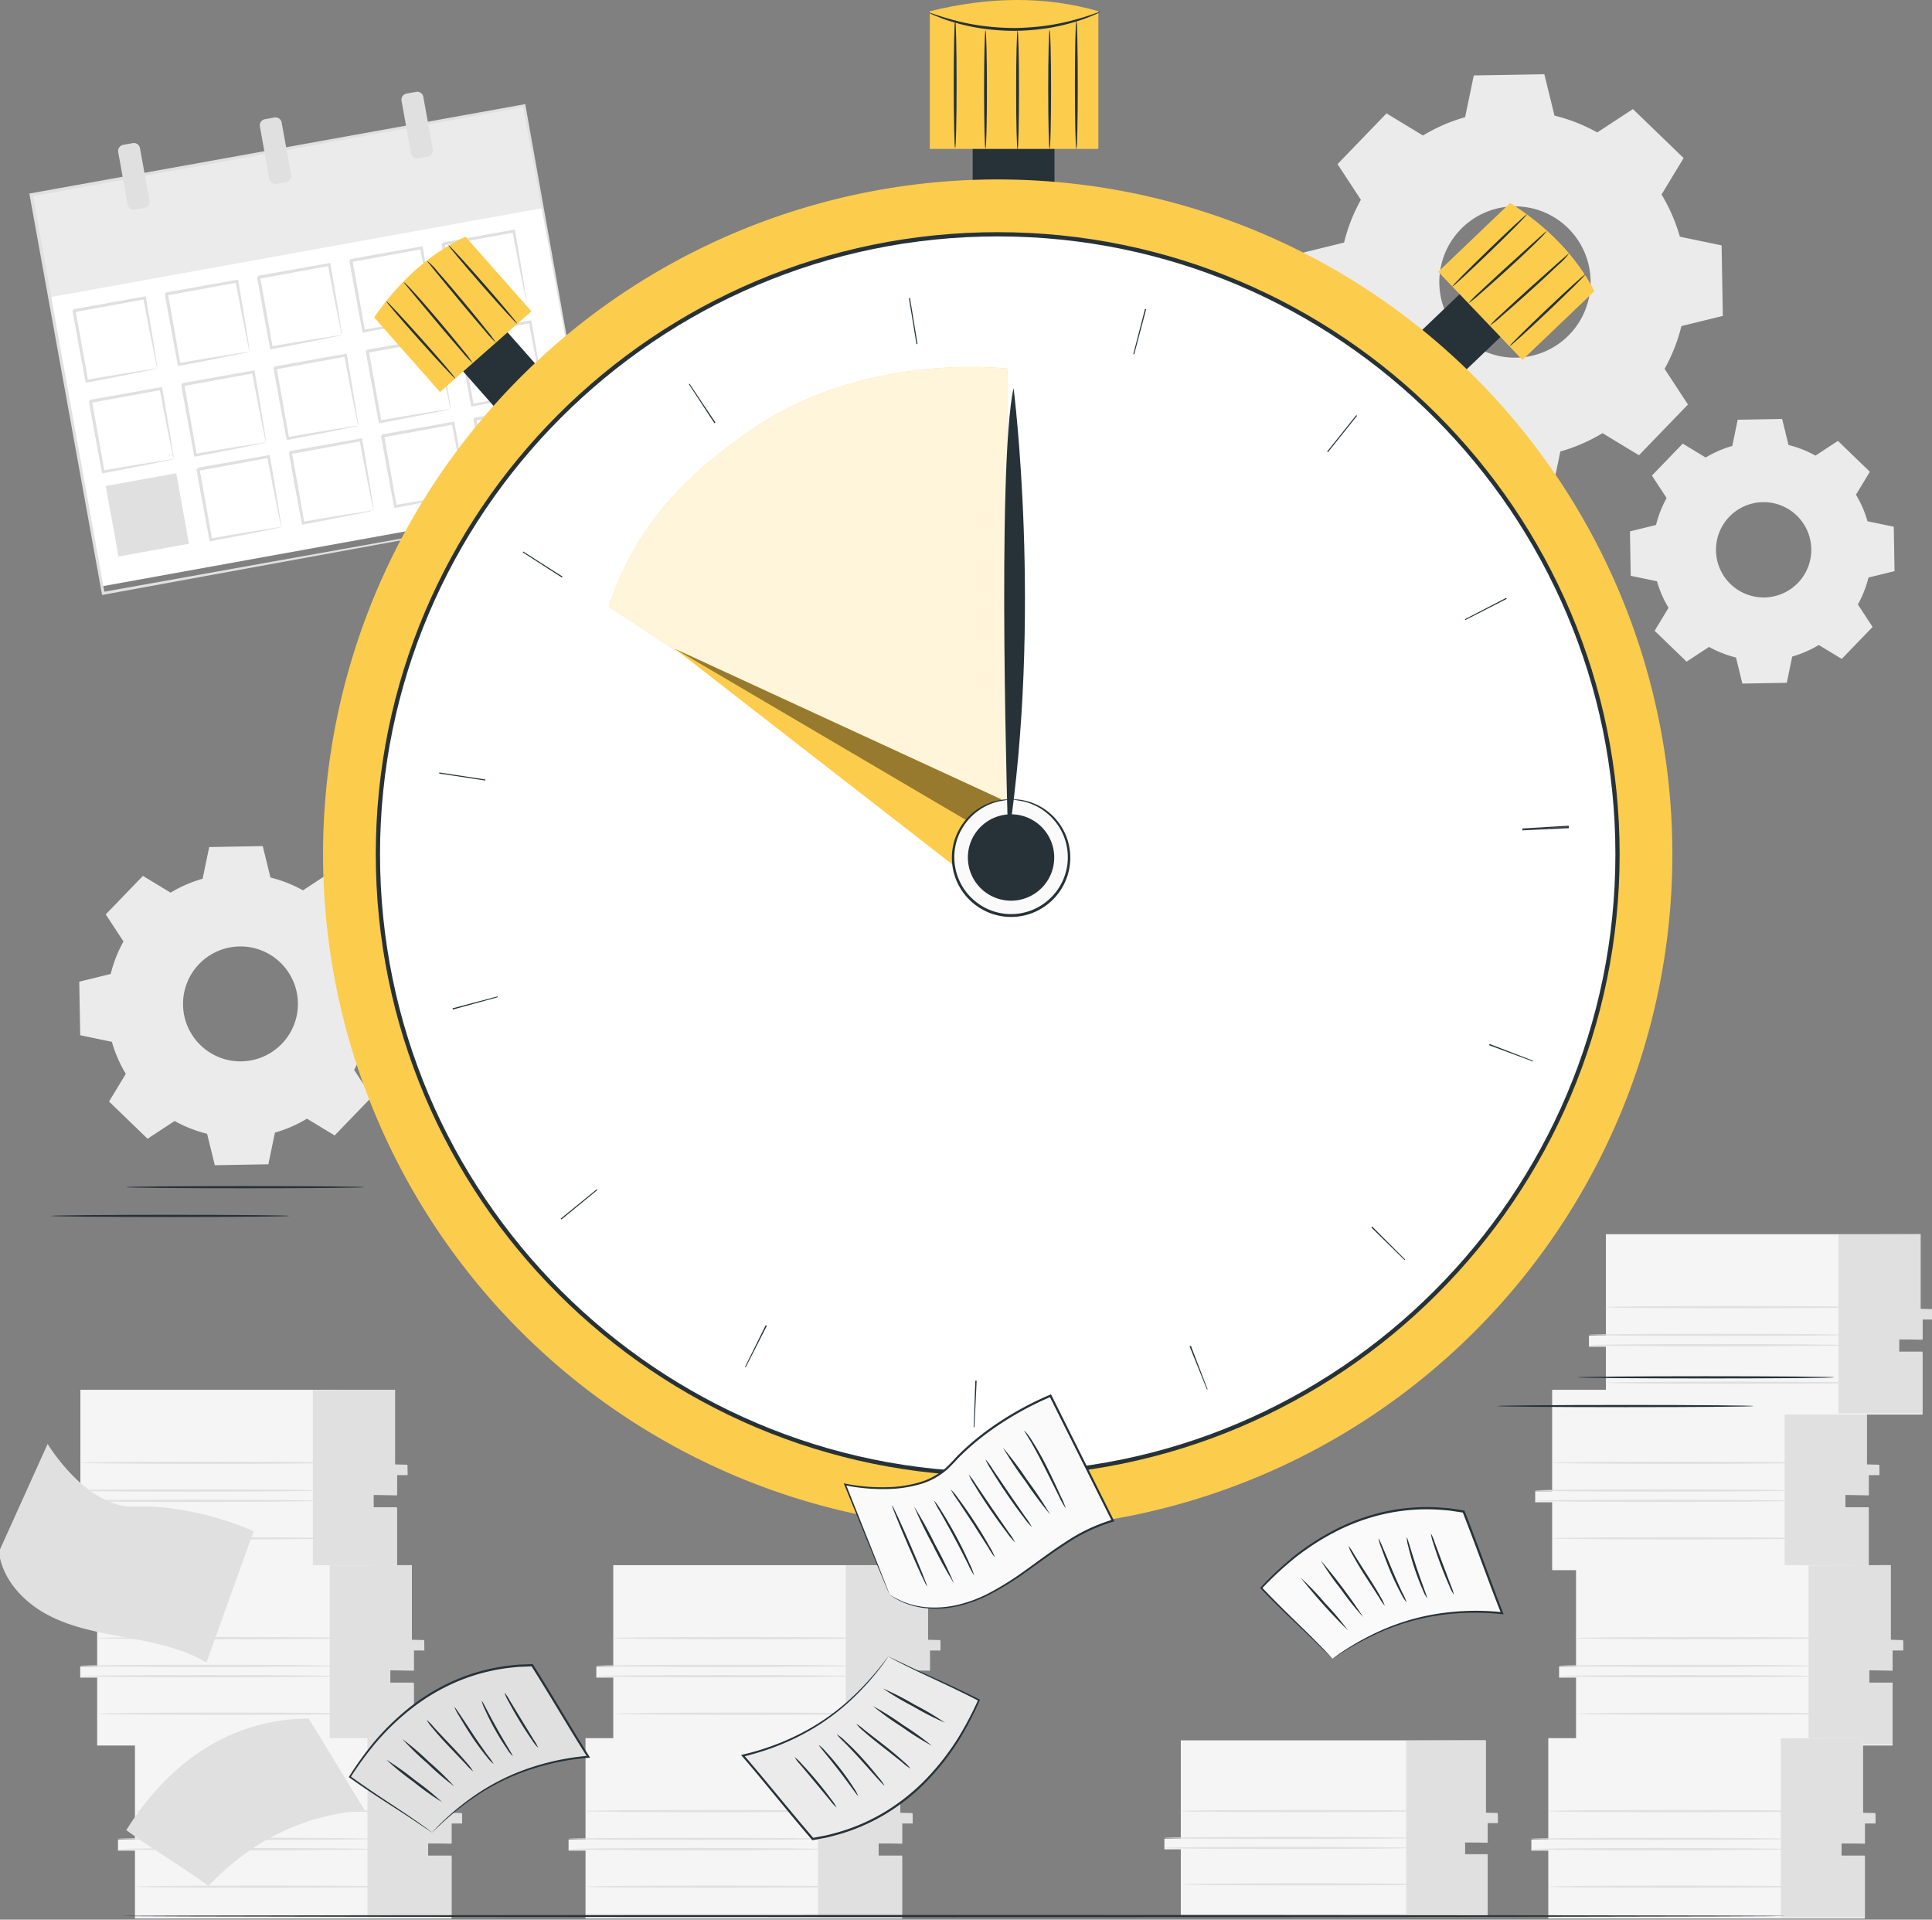 <?xml version="1.0" encoding="UTF-8"?> <svg xmlns="http://www.w3.org/2000/svg" xmlns:xlink="http://www.w3.org/1999/xlink" width="456" height="453" viewBox="0 0 456 453"><rect x="0" y="0" width="456" height="453" fill="#808080" stroke="none"/><defs><clipPath id="clip-path"><rect id="Rectangle_33884" data-name="Rectangle 33884" width="456" height="453" transform="translate(-8239 2217)" fill="#fff" stroke="#707070" stroke-width="1"></rect></clipPath><clipPath id="clip-path-2"><rect id="Rectangle_33898" data-name="Rectangle 33898" width="456.532" height="452.729" fill="none"></rect></clipPath><clipPath id="clip-path-6"><rect id="Rectangle_33893" data-name="Rectangle 33893" width="94.053" height="118.263" transform="translate(143.947 86.598)" fill="none"></rect></clipPath><clipPath id="clip-path-7"><rect id="Rectangle_33894" data-name="Rectangle 33894" width="77.062" height="40.406" transform="translate(159.532 153.094)" fill="none"></rect></clipPath></defs><g id="_60sec" data-name="60sec" transform="translate(8239 -2217)" clip-path="url(#clip-path)"><g id="Group_88232" data-name="Group 88232" transform="translate(-8239.266 2217)"><g id="Group_88231" data-name="Group 88231" clip-path="url(#clip-path-2)"><path id="Path_109187" data-name="Path 109187" d="M366.612,327.964v23.941h-4v2.6h4v16.023h74.719v-14.58H435.8v-3.176h5.534v-4.763h2.46v-2.166H440.87V327.964Z" fill="#f5f5f5"></path><path id="Path_109188" data-name="Path 109188" d="M421.489,328.034v42.227h19.842v-14.58H435.8v-2.909l5.535.1v-4.764l2.508,0-.048-2.462-2.921-.072V327.964Z" fill="#e0e0e0"></path><g id="Group_88216" data-name="Group 88216"><g id="Group_88215" data-name="Group 88215" clip-path="url(#clip-path-2)"><path id="Path_109189" data-name="Path 109189" d="M422.9,354.16c0,.147-13.521.265-30.2.265s-30.2-.118-30.2-.265,13.518-.265,30.2-.265,30.2.119,30.2.265" fill="#e0e0e0"></path><path id="Path_109190" data-name="Path 109190" d="M422.9,351.728c0,.147-13.521.265-30.2.265s-30.2-.118-30.2-.265,13.518-.265,30.2-.265,30.2.119,30.2.265" fill="#e0e0e0"></path><path id="Path_109191" data-name="Path 109191" d="M426.781,345.183c0,.147-13.521.265-30.2.265s-30.2-.118-30.2-.265,13.518-.265,30.2-.265,30.2.119,30.2.265" fill="#e0e0e0"></path><path id="Path_109192" data-name="Path 109192" d="M427.155,363.018c0,.147-13.521.265-30.2.265s-30.2-.118-30.2-.265,13.519-.265,30.2-.265,30.2.119,30.2.265" fill="#e0e0e0"></path><path id="Path_109193" data-name="Path 109193" d="M372.249,369.344v23.941h-4v2.6h4v16.023h74.719v-14.58h-5.534v-3.176h5.534v-4.763h2.46v-2.166h-2.921V369.344Z" fill="#f5f5f5"></path><path id="Path_109194" data-name="Path 109194" d="M427.126,369.414v42.227h19.842v-14.58h-5.535v-2.909l5.535.1v-4.763l2.508,0-.048-2.462-2.921-.072V369.344Z" fill="#e0e0e0"></path><path id="Path_109195" data-name="Path 109195" d="M428.539,395.54c0,.147-13.521.265-30.2.265s-30.2-.118-30.2-.265,13.518-.265,30.2-.265,30.2.119,30.2.265" fill="#e0e0e0"></path><path id="Path_109196" data-name="Path 109196" d="M428.539,393.108c0,.147-13.521.266-30.2.266s-30.2-.119-30.2-.266,13.518-.265,30.2-.265,30.2.119,30.2.265" fill="#e0e0e0"></path><path id="Path_109197" data-name="Path 109197" d="M432.418,386.563c0,.147-13.521.265-30.2.265s-30.2-.118-30.2-.265,13.518-.265,30.2-.265,30.2.119,30.2.265" fill="#e0e0e0"></path><path id="Path_109198" data-name="Path 109198" d="M432.791,404.4c0,.147-13.521.265-30.195.265s-30.2-.118-30.2-.265,13.518-.265,30.2-.265,30.195.119,30.195.265" fill="#e0e0e0"></path><path id="Path_109199" data-name="Path 109199" d="M365.7,410.166v23.941h-4v2.6h4v16.023h74.719v-14.58h-5.535v-3.176h5.535v-4.764h2.46v-2.165h-2.921V410.166Z" fill="#f5f5f5"></path><path id="Path_109200" data-name="Path 109200" d="M420.577,410.236v42.227h19.842v-14.58h-5.535v-2.909l5.535.1v-4.764l2.508,0-.048-2.462-2.921-.072V410.165Z" fill="#e0e0e0"></path><path id="Path_109201" data-name="Path 109201" d="M421.99,436.362c0,.147-13.521.265-30.195.265s-30.2-.118-30.2-.265,13.518-.265,30.2-.265,30.195.119,30.195.265" fill="#e0e0e0"></path><path id="Path_109202" data-name="Path 109202" d="M421.99,433.93c0,.147-13.521.265-30.195.265s-30.2-.118-30.2-.265,13.518-.265,30.2-.265,30.195.119,30.195.265" fill="#e0e0e0"></path><path id="Path_109203" data-name="Path 109203" d="M425.869,427.385c0,.147-13.521.265-30.195.265s-30.2-.118-30.2-.265,13.518-.265,30.2-.265,30.195.119,30.195.265" fill="#e0e0e0"></path><path id="Path_109204" data-name="Path 109204" d="M426.242,445.22c0,.147-13.521.265-30.2.265s-30.2-.118-30.2-.265,13.518-.265,30.2-.265,30.2.119,30.2.265" fill="#e0e0e0"></path><path id="Path_109205" data-name="Path 109205" d="M19.237,327.964v23.941h-4v2.6h4v16.023H93.956v-14.58H88.421v-3.176h5.535v-4.763h2.46v-2.166H93.5V327.964Z" fill="#f5f5f5"></path><path id="Path_109206" data-name="Path 109206" d="M74.114,328.034v42.227H93.956v-14.58H88.421v-2.909l5.535.1v-4.764l2.508,0-.048-2.462-2.921-.072V327.964Z" fill="#e0e0e0"></path><path id="Path_109207" data-name="Path 109207" d="M75.528,354.16c0,.147-13.521.265-30.195.265s-30.2-.118-30.2-.265,13.518-.265,30.2-.265,30.195.119,30.195.265" fill="#e0e0e0"></path><path id="Path_109208" data-name="Path 109208" d="M75.528,351.728c0,.147-13.521.265-30.195.265s-30.2-.118-30.2-.265,13.518-.265,30.2-.265,30.195.119,30.195.265" fill="#e0e0e0"></path><path id="Path_109209" data-name="Path 109209" d="M79.407,345.183c0,.147-13.521.265-30.195.265s-30.2-.118-30.2-.265,13.518-.265,30.2-.265,30.195.119,30.195.265" fill="#e0e0e0"></path><path id="Path_109210" data-name="Path 109210" d="M79.78,363.018c0,.147-13.521.265-30.195.265s-30.2-.118-30.2-.265,13.518-.265,30.2-.265,30.195.119,30.195.265" fill="#e0e0e0"></path><path id="Path_109211" data-name="Path 109211" d="M379.3,291.243v23.941h-4v2.6h4v16.023h74.719v-14.58H448.49V316.05h5.534v-4.763h2.46v-2.166h-2.921V291.243Z" fill="#f5f5f5"></path><path id="Path_109212" data-name="Path 109212" d="M434.182,291.312v42.227h19.842v-14.58h-5.535V316.05l5.535.1v-4.764l2.508,0-.048-2.462-2.921-.072V291.242Z" fill="#e0e0e0"></path><path id="Path_109213" data-name="Path 109213" d="M435.6,317.438c0,.147-13.521.265-30.2.265s-30.2-.118-30.2-.265,13.518-.265,30.2-.265,30.2.119,30.2.265" fill="#e0e0e0"></path><path id="Path_109214" data-name="Path 109214" d="M435.6,315.006c0,.147-13.521.265-30.2.265s-30.2-.118-30.2-.265,13.518-.265,30.2-.265,30.2.119,30.2.265" fill="#e0e0e0"></path><path id="Path_109215" data-name="Path 109215" d="M439.474,308.461c0,.147-13.521.265-30.2.265s-30.2-.118-30.2-.265,13.518-.265,30.2-.265,30.2.119,30.2.265" fill="#e0e0e0"></path><path id="Path_109216" data-name="Path 109216" d="M439.847,326.3c0,.147-13.521.265-30.195.265s-30.2-.118-30.2-.265,13.518-.265,30.2-.265,30.195.119,30.195.265" fill="#e0e0e0"></path><path id="Path_109217" data-name="Path 109217" d="M23.2,369.344v23.941h-4v2.6h4v16.023H97.923v-14.58H92.388v-3.176h5.535v-4.763h2.46v-2.166H97.462V369.344Z" fill="#f5f5f5"></path><path id="Path_109218" data-name="Path 109218" d="M78.081,369.414v42.227H97.923v-14.58H92.388v-2.909l5.535.1v-4.763l2.508,0-.048-2.462-2.921-.072V369.344Z" fill="#e0e0e0"></path><path id="Path_109219" data-name="Path 109219" d="M79.5,395.54c0,.147-13.521.265-30.2.265s-30.2-.118-30.2-.265,13.518-.265,30.2-.265,30.2.119,30.2.265" fill="#e0e0e0"></path><path id="Path_109220" data-name="Path 109220" d="M79.5,393.108c0,.147-13.521.266-30.2.266s-30.2-.119-30.2-.266,13.518-.265,30.2-.265,30.2.119,30.2.265" fill="#e0e0e0"></path><path id="Path_109221" data-name="Path 109221" d="M83.374,386.563c0,.147-13.521.265-30.195.265s-30.2-.118-30.2-.265,13.518-.265,30.2-.265,30.195.119,30.195.265" fill="#e0e0e0"></path><path id="Path_109222" data-name="Path 109222" d="M83.747,404.4c0,.147-13.521.265-30.2.265s-30.2-.118-30.2-.265,13.518-.265,30.2-.265,30.2.119,30.2.265" fill="#e0e0e0"></path><path id="Path_109223" data-name="Path 109223" d="M32.117,410.166v23.941h-4v2.6h4v16.023h74.719v-14.58H101.3v-3.176h5.534v-4.764h2.46v-2.165h-2.921V410.166Z" fill="#f5f5f5"></path><path id="Path_109224" data-name="Path 109224" d="M86.995,410.236v42.227h19.842v-14.58H101.3v-2.909l5.535.1v-4.764l2.508,0-.048-2.462-2.921-.072V410.165Z" fill="#e0e0e0"></path><path id="Path_109225" data-name="Path 109225" d="M88.408,436.362c0,.147-13.521.265-30.195.265s-30.2-.118-30.2-.265,13.518-.265,30.2-.265,30.195.119,30.195.265" fill="#e0e0e0"></path><path id="Path_109226" data-name="Path 109226" d="M88.408,433.93c0,.147-13.521.265-30.195.265s-30.2-.118-30.2-.265,13.518-.265,30.2-.265,30.195.119,30.195.265" fill="#e0e0e0"></path><path id="Path_109227" data-name="Path 109227" d="M92.287,427.385c0,.147-13.521.265-30.2.265s-30.2-.118-30.2-.265,13.518-.265,30.2-.265,30.2.119,30.2.265" fill="#e0e0e0"></path><path id="Path_109228" data-name="Path 109228" d="M92.66,445.22c0,.147-13.521.265-30.2.265s-30.2-.118-30.2-.265,13.518-.265,30.2-.265,30.2.119,30.2.265" fill="#e0e0e0"></path><path id="Path_109229" data-name="Path 109229" d="M278.966,410.689v23.2h-3.874v2.518h3.874v15.53h72.415V437.809h-5.364v-3.078h5.364v-4.617h2.384v-2.1h-2.83V410.689Z" fill="#f5f5f5"></path><path id="Path_109230" data-name="Path 109230" d="M332.151,410.756v40.925h19.23V437.55h-5.364v-2.819l5.364.1V430.21l2.431,0-.047-2.386-2.831-.07V410.689Z" fill="#e0e0e0"></path><path id="Path_109231" data-name="Path 109231" d="M333.521,436.077c0,.142-13.1.257-29.264.257s-29.267-.115-29.267-.257,13.1-.257,29.267-.257,29.264.115,29.264.257" fill="#e0e0e0"></path><path id="Path_109232" data-name="Path 109232" d="M333.521,433.72c0,.142-13.1.257-29.264.257s-29.267-.115-29.267-.257,13.1-.257,29.267-.257,29.264.115,29.264.257" fill="#e0e0e0"></path><path id="Path_109233" data-name="Path 109233" d="M337.28,427.377c0,.142-13.1.257-29.264.257s-29.267-.115-29.267-.257,13.1-.257,29.267-.257,29.264.115,29.264.257" fill="#e0e0e0"></path><path id="Path_109234" data-name="Path 109234" d="M337.642,444.662c0,.142-13.1.257-29.264.257s-29.267-.115-29.267-.257,13.1-.257,29.267-.257,29.264.115,29.264.257" fill="#e0e0e0"></path><path id="Path_109235" data-name="Path 109235" d="M145.012,369.344v23.941h-4v2.6h4v16.023h74.719v-14.58H214.2v-3.176h5.534v-4.763h2.46v-2.166H219.27V369.344Z" fill="#f5f5f5"></path><path id="Path_109236" data-name="Path 109236" d="M199.889,369.414v42.227h19.842v-14.58H214.2v-2.909l5.535.1v-4.763l2.508,0-.048-2.462-2.921-.072V369.344Z" fill="#e0e0e0"></path><path id="Path_109237" data-name="Path 109237" d="M201.3,395.54c0,.147-13.521.265-30.195.265s-30.2-.118-30.2-.265,13.518-.265,30.2-.265,30.195.119,30.195.265" fill="#e0e0e0"></path><path id="Path_109238" data-name="Path 109238" d="M201.3,393.108c0,.147-13.521.266-30.195.266s-30.2-.119-30.2-.266,13.518-.265,30.2-.265,30.195.119,30.195.265" fill="#e0e0e0"></path><path id="Path_109239" data-name="Path 109239" d="M205.182,386.563c0,.147-13.521.265-30.2.265s-30.2-.118-30.2-.265,13.518-.265,30.2-.265,30.2.119,30.2.265" fill="#e0e0e0"></path><path id="Path_109240" data-name="Path 109240" d="M205.555,404.4c0,.147-13.521.265-30.2.265s-30.2-.118-30.2-.265,13.517-.265,30.2-.265,30.2.119,30.2.265" fill="#e0e0e0"></path><path id="Path_109241" data-name="Path 109241" d="M138.463,410.166v23.941h-4v2.6h4v16.023h74.719v-14.58h-5.535v-3.176h5.535v-4.764h2.46v-2.165h-2.921V410.166Z" fill="#f5f5f5"></path><path id="Path_109242" data-name="Path 109242" d="M193.34,410.236v42.227h19.842v-14.58h-5.535v-2.909l5.535.1v-4.764l2.508,0-.048-2.462-2.921-.072V410.165Z" fill="#e0e0e0"></path><path id="Path_109243" data-name="Path 109243" d="M194.754,436.362c0,.147-13.521.265-30.195.265s-30.2-.118-30.2-.265,13.518-.265,30.2-.265,30.195.119,30.195.265" fill="#e0e0e0"></path><path id="Path_109244" data-name="Path 109244" d="M194.754,433.93c0,.147-13.521.265-30.195.265s-30.2-.118-30.2-.265,13.518-.265,30.2-.265,30.195.119,30.195.265" fill="#e0e0e0"></path><path id="Path_109245" data-name="Path 109245" d="M198.632,427.385c0,.147-13.521.265-30.2.265s-30.2-.118-30.2-.265,13.518-.265,30.2-.265,30.2.119,30.2.265" fill="#e0e0e0"></path><path id="Path_109246" data-name="Path 109246" d="M199.005,445.22c0,.147-13.521.265-30.2.265s-30.2-.118-30.2-.265,13.518-.265,30.2-.265,30.2.119,30.2.265" fill="#e0e0e0"></path><path id="Path_109247" data-name="Path 109247" d="M0,366.222c.809,6.491,5.8,11.848,11.585,14.894s12.359,4.181,18.792,5.362,13,2.505,18.613,5.859l11.146-31s-13.748-6.363-27.976-5.8c-11.513.458-20.654-14.8-20.654-14.8Z" fill="#e0e0e0"></path><path id="Path_109248" data-name="Path 109248" d="M49.449,445.005c10.394-10.711,22.037-16.566,36.906-17.859-3.511-5.472-9.751-16.137-13.262-21.608-18.686.1-33.2,10.638-43.025,26.342,6.907,4.977,12.474,8.148,19.381,13.125" fill="#e0e0e0"></path><path id="Path_109249" data-name="Path 109249" d="M402.852,107.968a25.721,25.721,0,0,1,6.267-2.724l1.291-6.2,10.481-.184,1.509,6.154a25.64,25.64,0,0,1,6.36,2.5l5.3-3.473,7.542,7.282-3.284,5.415a25.692,25.692,0,0,1,2.724,6.269l6.2,1.291.184,10.481-6.154,1.509a25.648,25.648,0,0,1-2.5,6.359l3.472,5.3-7.281,7.542-5.415-3.284a25.671,25.671,0,0,1-6.269,2.723l-1.291,6.2-10.481.184L410,155.159a25.69,25.69,0,0,1-6.359-2.5l-5.3,3.473-7.542-7.282,3.283-5.415a25.665,25.665,0,0,1-2.723-6.268l-6.2-1.291-.184-10.481,6.154-1.509a25.756,25.756,0,0,1,2.5-6.36l-3.472-5.3,7.281-7.542Zm5.587,13.963a11.246,11.246,0,1,0,15.9-.28,11.246,11.246,0,0,0-15.9.28" fill="#ebebeb"></path><path id="Path_109250" data-name="Path 109250" d="M40.532,210.649a30.992,30.992,0,0,1,7.557-3.284l1.557-7.48,12.637-.221,1.819,7.419a30.985,30.985,0,0,1,7.669,3.017l6.387-4.187,9.093,8.78-3.959,6.529a31,31,0,0,1,3.284,7.559l7.479,1.557.222,12.637-7.42,1.82a30.96,30.96,0,0,1-3.016,7.667l4.186,6.388-8.779,9.093-6.53-3.959a31,31,0,0,1-7.558,3.284l-1.557,7.48-12.637.221-1.819-7.42a30.98,30.98,0,0,1-7.668-3.017l-6.387,4.187L26,259.939l3.96-6.529a30.926,30.926,0,0,1-3.285-7.558l-7.48-1.557-.221-12.637,7.42-1.82a30.971,30.971,0,0,1,3.017-7.667l-4.187-6.388L34,206.69Zm6.737,16.836a13.559,13.559,0,1,0,19.173-.337,13.558,13.558,0,0,0-19.173.337" fill="#ebebeb"></path><rect id="Rectangle_33885" data-name="Rectangle 33885" width="118.261" height="93.886" transform="matrix(0.984, -0.178, 0.178, 0.984, 7.618, 45.974)" fill="#fff"></rect><rect id="Rectangle_33886" data-name="Rectangle 33886" width="118.261" height="24.572" transform="matrix(0.984, -0.178, 0.178, 0.984, 7.618, 45.973)" fill="#ebebeb"></rect><path id="Path_109251" data-name="Path 109251" d="M37.4,86.941a9.848,9.848,0,0,1-.3-1.248c-.183-.887-.416-2.018-.7-3.4-.588-2.913-1.4-7.019-2.324-11.934l.371.258-16.63,3.058c-.067.093.563-.812.3-.427v0l0,.009,0,.017.007.036.013.071.025.143.052.285.1.568.2,1.128q.2,1.124.4,2.226.393,2.2.768,4.3c.491,2.79.955,5.426,1.383,7.856l-.371-.257c4.927-.86,9.059-1.534,11.992-2l3.432-.535a10.138,10.138,0,0,1,1.274-.156,6.485,6.485,0,0,1-1.118.277l-3.331.687c-2.891.583-7.08,1.414-12.135,2.36l-.313.059-.059-.317c-.451-2.426-.939-5.058-1.456-7.843q-.384-2.1-.788-4.3-.2-1.1-.4-2.224l-.2-1.129-.1-.567-.052-.285-.025-.143-.013-.071-.007-.036,0-.018,0-.009v0c-.267.383.362-.527.3-.433l16.648-2.96.317-.056.055.314c.884,5.066,1.574,9.28,2.04,12.193q.318,2.051.522,3.36a6.584,6.584,0,0,1,.133,1.145" fill="#e0e0e0"></path><path id="Path_109252" data-name="Path 109252" d="M59.179,83a9.848,9.848,0,0,1-.3-1.248c-.183-.887-.416-2.018-.7-3.4-.588-2.912-1.4-7.019-2.324-11.934l.371.257L39.6,69.734c-.067.093.564-.812.3-.427v0l0,.009,0,.017.007.036.013.071.025.143.052.285.1.568.2,1.128q.2,1.124.4,2.226.393,2.2.768,4.3c.491,2.79.955,5.426,1.383,7.856l-.371-.258c4.927-.859,9.059-1.533,11.992-2l3.432-.536A10.142,10.142,0,0,1,59.179,83a6.484,6.484,0,0,1-1.118.277l-3.331.687c-2.891.583-7.08,1.414-12.135,2.36l-.313.059-.059-.317c-.451-2.426-.939-5.058-1.456-7.843q-.384-2.1-.788-4.3-.2-1.1-.4-2.224l-.2-1.129-.1-.568-.052-.284-.025-.143-.013-.071-.007-.036,0-.018,0-.009v0c-.267.383.362-.527.3-.433l16.648-2.96.317-.056.055.314c.884,5.066,1.573,9.28,2.04,12.193.212,1.367.386,2.484.522,3.36A6.584,6.584,0,0,1,59.179,83" fill="#e0e0e0"></path><path id="Path_109253" data-name="Path 109253" d="M80.963,79.062a10.121,10.121,0,0,1-.3-1.249c-.183-.886-.415-2.017-.7-3.4-.588-2.913-1.4-7.019-2.324-11.934l.372.257L61.38,65.794c-.067.093.563-.812.3-.427v.013l0,.018.007.036.013.071.026.143.051.285.1.568.2,1.128q.2,1.124.4,2.226.393,2.2.768,4.3c.491,2.79.956,5.426,1.384,7.856l-.372-.258c4.927-.859,9.059-1.533,11.993-2l3.431-.535a9.911,9.911,0,0,1,1.274-.156,6.61,6.61,0,0,1-1.118.277l-3.331.687c-2.891.583-7.08,1.414-12.135,2.36l-.313.059-.059-.317c-.45-2.426-.939-5.058-1.456-7.843q-.384-2.1-.787-4.3-.2-1.1-.4-2.224l-.205-1.129-.1-.568L61,65.78l-.026-.143-.013-.071-.006-.036,0-.018V65.5c-.267.382.362-.527.3-.433L77.9,62.106l.317-.057.055.315c.884,5.066,1.573,9.28,2.039,12.193.212,1.367.386,2.484.523,3.36a6.615,6.615,0,0,1,.132,1.145" fill="#e0e0e0"></path><path id="Path_109254" data-name="Path 109254" d="M102.747,75.123a9.84,9.84,0,0,1-.3-1.249c-.183-.886-.416-2.017-.7-3.4-.588-2.913-1.4-7.019-2.324-11.934l.371.257-16.63,3.059c-.068.093.563-.812.3-.427v0l0,.009,0,.017.007.036.013.072.025.142.052.285.1.568.2,1.128q.2,1.124.4,2.226.393,2.2.768,4.3c.491,2.79.956,5.426,1.383,7.856l-.371-.257c4.927-.86,9.059-1.534,11.992-2l3.432-.536a10.14,10.14,0,0,1,1.274-.156,6.485,6.485,0,0,1-1.118.277l-3.331.687c-2.891.583-7.08,1.414-12.135,2.36l-.314.059-.058-.317c-.451-2.426-.939-5.058-1.456-7.843q-.384-2.1-.788-4.3-.2-1.1-.4-2.224l-.2-1.129-.1-.567-.051-.285-.026-.143-.013-.071-.007-.036,0-.018,0-.009v0c-.267.383.361-.527.3-.433l16.648-2.96L100,58.11l.054.315c.885,5.066,1.574,9.28,2.04,12.193q.318,2.051.522,3.36a6.585,6.585,0,0,1,.133,1.145" fill="#e0e0e0"></path><path id="Path_109255" data-name="Path 109255" d="M124.531,71.183a9.9,9.9,0,0,1-.3-1.249c-.183-.886-.415-2.017-.7-3.4-.588-2.913-1.4-7.019-2.324-11.934l.371.257-16.63,3.059c-.067.093.563-.812.3-.427v.005l0,.008,0,.018.007.036.013.071.025.143.052.285.1.568.2,1.128q.2,1.124.4,2.226.393,2.2.768,4.3c.491,2.79.955,5.426,1.383,7.856l-.371-.257c4.927-.86,9.059-1.534,11.993-2l3.431-.535a10.141,10.141,0,0,1,1.274-.156,6.484,6.484,0,0,1-1.118.277l-3.331.687c-2.891.583-7.08,1.414-12.135,2.36l-.314.059-.058-.317c-.451-2.426-.939-5.058-1.456-7.843q-.384-2.1-.788-4.3-.2-1.1-.4-2.224l-.205-1.129-.1-.567-.052-.285-.025-.143-.013-.071-.007-.036,0-.018,0-.009v0c-.267.383.362-.527.3-.433l16.649-2.96.317-.056.054.314c.884,5.066,1.573,9.28,2.039,12.193q.319,2.05.523,3.36a6.584,6.584,0,0,1,.133,1.145" fill="#e0e0e0"></path><path id="Path_109256" data-name="Path 109256" d="M41.265,108.341a9.848,9.848,0,0,1-.3-1.248c-.183-.887-.416-2.018-.7-3.4-.588-2.913-1.4-7.019-2.324-11.934l.372.257L21.682,95.073c-.067.093.563-.812.3-.427v0l0,.009,0,.017.007.036.013.071.025.143.052.285.1.568.2,1.129q.2,1.122.4,2.225l.769,4.3c.49,2.79.954,5.426,1.382,7.856l-.371-.257c4.927-.86,9.059-1.534,11.992-2l3.433-.536a9.885,9.885,0,0,1,1.273-.156,6.485,6.485,0,0,1-1.118.277l-3.331.687c-2.891.583-7.08,1.414-12.135,2.36l-.313.059-.059-.317c-.451-2.426-.939-5.058-1.456-7.843q-.384-2.1-.788-4.3-.2-1.1-.405-2.224l-.2-1.129-.1-.567-.052-.285-.025-.143-.013-.071-.007-.036,0-.018,0-.009v0c-.267.383.362-.527.3-.433L38.2,91.385l.317-.056.055.314c.884,5.066,1.573,9.28,2.041,12.193q.316,2.051.521,3.36a6.584,6.584,0,0,1,.133,1.145" fill="#e0e0e0"></path><path id="Path_109257" data-name="Path 109257" d="M63.049,104.4a9.9,9.9,0,0,1-.3-1.249c-.183-.886-.415-2.017-.7-3.4-.588-2.913-1.4-7.019-2.324-11.934l.371.257-16.63,3.059c-.067.093.563-.813.3-.427v.013l0,.018.007.036.013.071.026.143.051.285.1.568.2,1.128q.2,1.124.4,2.226.393,2.2.768,4.3c.492,2.79.956,5.426,1.384,7.856l-.372-.258c4.927-.859,9.059-1.533,11.993-2l3.431-.535a9.911,9.911,0,0,1,1.274-.156,6.612,6.612,0,0,1-1.118.277l-3.331.687c-2.891.583-7.08,1.414-12.135,2.36l-.313.059-.059-.317c-.45-2.426-.939-5.058-1.456-7.843q-.384-2.1-.787-4.3-.2-1.1-.4-2.225l-.2-1.128-.1-.568-.051-.284-.026-.143-.013-.071-.006-.036,0-.018v-.013c-.267.382.362-.527.3-.433l16.649-2.96.317-.057.054.315c.885,5.066,1.574,9.28,2.04,12.193.212,1.367.386,2.484.522,3.36a6.575,6.575,0,0,1,.133,1.145" fill="#e0e0e0"></path><path id="Path_109258" data-name="Path 109258" d="M84.833,100.462a9.849,9.849,0,0,1-.3-1.248c-.183-.887-.415-2.017-.7-3.4-.588-2.913-1.4-7.02-2.324-11.935l.371.259L65.25,87.194c-.067.094.563-.811.3-.427v.014l0,.017.007.037.013.071.025.142.052.285.1.568.2,1.128q.2,1.125.4,2.226.393,2.2.768,4.3c.491,2.789.956,5.425,1.384,7.855l-.372-.256c4.927-.861,9.059-1.534,11.993-2l3.431-.536a10.142,10.142,0,0,1,1.274-.156,6.4,6.4,0,0,1-1.118.278l-3.331.686c-2.891.583-7.08,1.414-12.135,2.36l-.313.059-.059-.316c-.45-2.426-.939-5.059-1.456-7.844q-.384-2.1-.787-4.3-.2-1.1-.405-2.224l-.2-1.128-.1-.568-.051-.285-.026-.142-.013-.072-.007-.036,0-.017,0-.009v0c-.267.383.362-.528.3-.434,6.081-1.081,11.781-2.1,16.649-2.959l.317-.056.054.313c.885,5.067,1.574,9.28,2.04,12.193q.318,2.05.522,3.361a6.579,6.579,0,0,1,.133,1.144" fill="#e0e0e0"></path><path id="Path_109259" data-name="Path 109259" d="M106.617,96.523a9.841,9.841,0,0,1-.3-1.249c-.183-.886-.415-2.017-.7-3.4-.588-2.913-1.4-7.019-2.324-11.934l.371.257-16.63,3.059c-.067.093.563-.812.3-.427v0l0,.009,0,.017.007.036.013.071.025.143.052.285.1.568.2,1.128q.2,1.124.4,2.226.393,2.2.768,4.3c.491,2.79.955,5.426,1.383,7.856l-.371-.258c4.927-.859,9.059-1.533,11.993-2l3.431-.535a10.116,10.116,0,0,1,1.274-.156,6.485,6.485,0,0,1-1.118.277l-3.331.687c-2.891.583-7.08,1.414-12.135,2.36l-.313.059-.059-.317c-.451-2.426-.939-5.058-1.456-7.843q-.384-2.1-.788-4.3-.2-1.1-.4-2.224l-.205-1.129-.1-.567-.051-.285-.026-.143-.013-.071-.007-.036,0-.018V82.96c-.267.382.362-.527.3-.433l16.648-2.96.317-.056.055.314c.885,5.066,1.574,9.28,2.04,12.193.212,1.367.386,2.484.522,3.36a6.584,6.584,0,0,1,.133,1.145" fill="#e0e0e0"></path><path id="Path_109260" data-name="Path 109260" d="M128.4,92.584a9.9,9.9,0,0,1-.3-1.249c-.183-.886-.415-2.017-.7-3.4-.588-2.913-1.4-7.019-2.324-11.934l.371.257-16.63,3.059c-.067.093.563-.812.3-.427V78.9l0,.017.007.036.013.071.026.143.051.285.1.568.2,1.128q.2,1.124.4,2.226.393,2.2.768,4.3c.491,2.79.955,5.426,1.383,7.856l-.371-.258c4.927-.859,9.059-1.533,11.993-2l3.431-.535a9.911,9.911,0,0,1,1.274-.156,6.612,6.612,0,0,1-1.118.277l-3.331.687c-2.891.583-7.08,1.414-12.135,2.36l-.313.059-.059-.317c-.45-2.426-.939-5.058-1.456-7.843q-.384-2.1-.788-4.3-.2-1.1-.4-2.224l-.2-1.129-.1-.567-.051-.285-.026-.143-.013-.071-.007-.036,0-.018v-.013c-.267.382.362-.527.3-.433l16.648-2.96.317-.056.055.314c.885,5.066,1.574,9.28,2.04,12.193.212,1.367.386,2.484.522,3.36a6.576,6.576,0,0,1,.133,1.145" fill="#e0e0e0"></path><rect id="Rectangle_33887" data-name="Rectangle 33887" width="16.911" height="16.911" transform="translate(25.226 114.681) rotate(-10.249)" fill="#e0e0e0"></rect><path id="Path_109261" data-name="Path 109261" d="M66.661,124.374a9.966,9.966,0,0,1-.3-1.248c-.183-.888-.416-2.018-.7-3.4-.588-2.913-1.4-7.018-2.324-11.935l.371.259-16.63,3.057c-.068.094.563-.811.3-.427v.006l0,.009,0,.017.007.036.013.072.025.142.052.285.1.568.2,1.128q.2,1.124.4,2.226l.768,4.3c.491,2.789.955,5.426,1.383,7.856l-.371-.257c4.927-.859,9.059-1.534,11.993-2l3.43-.535a9.713,9.713,0,0,1,1.275-.156,6.612,6.612,0,0,1-1.118.277l-3.331.686c-2.891.585-7.08,1.414-12.136,2.361l-.313.059-.058-.317c-.451-2.426-.939-5.058-1.456-7.844l-.788-4.3q-.2-1.1-.4-2.224l-.2-1.129-.1-.568-.052-.285-.025-.142-.013-.071-.007-.037,0-.017,0-.009v0c-.267.383.362-.527.3-.433l16.648-2.96.317-.056.055.314c.884,5.066,1.573,9.28,2.039,12.192.213,1.368.387,2.486.523,3.361a6.575,6.575,0,0,1,.133,1.145" fill="#e0e0e0"></path><path id="Path_109262" data-name="Path 109262" d="M88.445,120.434a9.908,9.908,0,0,1-.3-1.248c-.183-.887-.415-2.018-.7-3.4-.588-2.912-1.4-7.018-2.324-11.934l.371.258-16.63,3.058c-.067.093.563-.812.3-.427v.014l0,.017.007.036.013.071.026.143.051.285.1.568.2,1.129q.2,1.122.4,2.225.393,2.2.768,4.3c.492,2.79.956,5.426,1.384,7.856l-.372-.257c4.927-.86,9.059-1.534,11.993-2l3.431-.535a9.911,9.911,0,0,1,1.274-.156,6.484,6.484,0,0,1-1.118.277L84,121.4c-2.891.583-7.08,1.414-12.135,2.36l-.313.059-.059-.317c-.451-2.426-.939-5.058-1.456-7.843q-.384-2.1-.787-4.3-.2-1.1-.4-2.224L68.636,108l-.1-.567-.051-.285-.026-.143-.013-.071-.007-.036,0-.018v-.013c-.267.382.362-.527.3-.433l16.649-2.96.317-.057.055.315c.884,5.066,1.573,9.28,2.039,12.193.212,1.367.386,2.485.522,3.361a6.569,6.569,0,0,1,.133,1.144" fill="#e0e0e0"></path><path id="Path_109263" data-name="Path 109263" d="M110.229,116.5a9.967,9.967,0,0,1-.3-1.248c-.183-.887-.415-2.018-.7-3.4-.588-2.913-1.4-7.019-2.324-11.934l.371.257-16.63,3.059c-.067.093.563-.812.3-.427v.014l0,.017.007.036.013.071.025.143.052.285.1.568.2,1.128q.2,1.124.4,2.226.393,2.2.768,4.3c.491,2.79.956,5.426,1.383,7.856l-.371-.257c4.927-.86,9.059-1.534,11.993-2l3.431-.535a9.908,9.908,0,0,1,1.274-.156,6.611,6.611,0,0,1-1.118.277l-3.331.687c-2.891.583-7.08,1.414-12.135,2.36l-.313.059-.059-.317c-.45-2.426-.939-5.058-1.456-7.843q-.384-2.1-.788-4.3-.2-1.1-.4-2.224l-.205-1.129-.1-.567-.051-.285-.026-.143L90.227,103l-.006-.036,0-.018,0-.009v0c-.267.382.362-.527.3-.433l16.649-2.96.317-.056.054.314c.885,5.066,1.574,9.28,2.04,12.193q.318,2.051.522,3.36a6.574,6.574,0,0,1,.133,1.145" fill="#e0e0e0"></path><path id="Path_109264" data-name="Path 109264" d="M132.013,112.555a9.849,9.849,0,0,1-.3-1.248c-.183-.887-.415-2.018-.7-3.4-.588-2.912-1.4-7.018-2.324-11.934l.371.258-16.63,3.058c-.067.093.563-.812.3-.427v.014l0,.018.007.035.013.072.025.142.052.285.1.568.2,1.128q.2,1.124.4,2.226.393,2.2.768,4.3c.491,2.79.956,5.426,1.383,7.856l-.371-.257c4.927-.859,9.059-1.534,11.993-2l3.431-.535a10.142,10.142,0,0,1,1.274-.156,6.486,6.486,0,0,1-1.118.277l-3.331.687c-2.891.584-7.08,1.414-12.135,2.36l-.313.059-.059-.317c-.45-2.426-.939-5.058-1.456-7.843q-.384-2.1-.788-4.3-.2-1.1-.4-2.224l-.2-1.129-.1-.567-.051-.285-.026-.143-.013-.071L112,99.023,112,99v-.013c-.267.383.362-.527.3-.433l16.649-2.96.316-.056.055.314c.884,5.066,1.574,9.28,2.04,12.193q.318,2.05.522,3.36a6.585,6.585,0,0,1,.133,1.145" fill="#e0e0e0"></path><path id="Path_109265" data-name="Path 109265" d="M34.359,49.041l-2.252.407A1.47,1.47,0,0,1,30.4,48.264L28.162,35.888a1.468,1.468,0,0,1,1.184-1.706l2.252-.408a1.469,1.469,0,0,1,1.707,1.184l2.238,12.376a1.469,1.469,0,0,1-1.184,1.707" fill="#e0e0e0"></path><path id="Path_109266" data-name="Path 109266" d="M67.8,42.994l-2.252.407a1.47,1.47,0,0,1-1.707-1.184L61.6,29.842a1.469,1.469,0,0,1,1.184-1.707l2.252-.408a1.47,1.47,0,0,1,1.707,1.184l2.238,12.376A1.469,1.469,0,0,1,67.8,42.994" fill="#e0e0e0"></path><path id="Path_109267" data-name="Path 109267" d="M101.236,36.947l-2.252.407a1.469,1.469,0,0,1-1.707-1.183L95.039,23.794a1.47,1.47,0,0,1,1.184-1.707l2.252-.406a1.467,1.467,0,0,1,1.707,1.184L102.42,35.24a1.47,1.47,0,0,1-1.184,1.707" fill="#e0e0e0"></path><path id="Path_109268" data-name="Path 109268" d="M141,118.966s-.132-.6-.35-1.741c-.217-1.159-.533-2.839-.944-5.026-.817-4.413-2.008-10.85-3.527-19.054-3.006-16.411-7.305-39.872-12.488-68.162l.358.248L7.694,46.335l-.01,0,.3-.43C14.114,79.895,19.906,112,24.949,139.952l-.384-.266,84.068-15.035,23.833-4.221,6.327-1.1,1.636-.276c.37-.061.569-.084.569-.084s-.17.044-.525.114l-1.593.308-6.25,1.17-23.728,4.38-84.219,15.4-.325.059-.059-.326C19.232,112.119,13.414,80.022,7.254,46.039l-.066-.364.365-.066.009,0L123.937,24.625l.3-.055.054.3c5.068,28.4,9.27,51.939,12.209,68.41,1.446,8.187,2.581,14.611,3.358,19.014.376,2.167.665,3.833.865,4.981.192,1.123.271,1.688.271,1.688" fill="#e0e0e0"></path><path id="Path_109269" data-name="Path 109269" d="M336.117,31.977a40.827,40.827,0,0,1,9.952-4.325l2.05-9.851,16.643-.292,2.4,9.772a40.739,40.739,0,0,1,10.1,3.973l8.412-5.514L397.643,37.3l-5.213,8.6a40.787,40.787,0,0,1,4.325,9.955l9.849,2.05.293,16.643-9.772,2.4a40.786,40.786,0,0,1-3.973,10.1l5.513,8.412L387.1,107.431l-8.6-5.215a40.819,40.819,0,0,1-9.954,4.325l-2.051,9.851-16.643.292-2.395-9.773a40.754,40.754,0,0,1-10.1-3.973l-8.412,5.514L316.977,96.89l5.214-8.6a40.729,40.729,0,0,1-4.326-9.954l-9.85-2.05-.292-16.643,9.772-2.4a40.808,40.808,0,0,1,3.973-10.1l-5.513-8.412,11.561-11.975Zm8.872,22.172a17.857,17.857,0,1,0,25.249-.444,17.856,17.856,0,0,0-25.249.444" fill="#ebebeb"></path></g></g><g id="Group_88218" data-name="Group 88218"><g id="Group_88217" data-name="Group 88217" clip-path="url(#clip-path-2)"><path id="Path_109270" data-name="Path 109270" d="M421.728,452.147c0,.144-87.92.26-196.35.26-108.467,0-196.368-.116-196.368-.26s87.9-.26,196.368-.26c108.43,0,196.35.116,196.35.26" fill="#263238"></path></g></g><rect id="Rectangle_33890" data-name="Rectangle 33890" width="19.316" height="30.145" transform="translate(229.836 26.129)" fill="#263238"></rect><g id="Group_88226" data-name="Group 88226"><g id="Group_88225" data-name="Group 88225" clip-path="url(#clip-path-2)"><path id="Path_109271" data-name="Path 109271" d="M259.51,35.144H219.724V2.652c13.928-3.431,27.231-3.641,39.786,0Z" fill="#fccc4d"></path><path id="Path_109272" data-name="Path 109272" d="M259.978,2.79a7.629,7.629,0,0,1-1.468.728,37.382,37.382,0,0,1-4.19,1.542,48.973,48.973,0,0,1-6.452,1.53,55.253,55.253,0,0,1-8.1.689,55.117,55.117,0,0,1-8.1-.612A48.865,48.865,0,0,1,225.2,5.2,37.139,37.139,0,0,1,221,3.7a7.582,7.582,0,0,1-1.474-.713c.047-.119,2.2.784,5.809,1.753a55.817,55.817,0,0,0,6.429,1.312,60.144,60.144,0,0,0,8.007.551,59.988,59.988,0,0,0,8-.628A55.831,55.831,0,0,0,254.185,4.6c3.6-1,5.744-1.928,5.793-1.809" fill="#263238"></path><path id="Path_109273" data-name="Path 109273" d="M232.868,35.054c-.187,0-.339-6.238-.339-13.931s.152-13.932.339-13.932.339,6.237.339,13.932-.152,13.931-.339,13.931" fill="#263238"></path><path id="Path_109274" data-name="Path 109274" d="M240.438,35.243c-.188,0-.339-6.266-.339-13.993s.151-13.995.339-13.995.339,6.264.339,13.995-.152,13.993-.339,13.993" fill="#263238"></path><path id="Path_109275" data-name="Path 109275" d="M248.007,35.117c-.187,0-.339-6.266-.339-13.994s.152-13.994.339-13.994.339,6.264.339,13.994-.152,13.994-.339,13.994" fill="#263238"></path><path id="Path_109276" data-name="Path 109276" d="M254.311,35.117c-.187,0-.339-6.773-.339-15.125s.152-15.127.339-15.127.339,6.771.339,15.127-.152,15.125-.339,15.125" fill="#263238"></path><path id="Path_109277" data-name="Path 109277" d="M225.71,34.923c-.187,0-.339-6.773-.339-15.125s.152-15.127.339-15.127.339,6.772.339,15.127-.152,15.125-.339,15.125" fill="#263238"></path><rect id="Rectangle_33891" data-name="Rectangle 33891" width="21.799" height="13.968" transform="matrix(0.723, -0.691, 0.691, 0.723, 333.729, 79.969)" fill="#263238"></rect><path id="Path_109278" data-name="Path 109278" d="M359.6,84.927l-19.877-20.8,16.987-16.233c8.753,5.568,15.509,12.418,19.878,20.8Z" fill="#fccc4d"></path><path id="Path_109279" data-name="Path 109279" d="M343.052,67.608c-.111-.115,3.74-4.018,8.6-8.716s8.893-8.415,9-8.3-3.738,4.018-8.6,8.717-8.892,8.414-9,8.3" fill="#263238"></path><path id="Path_109280" data-name="Path 109280" d="M346.841,71.573a23.245,23.245,0,0,1,2.584-2.615c1.646-1.562,3.943-3.691,6.5-6.025l6.568-5.947,2-1.787c.482-.426.716-.643.742-.645.218.2-3.811,4.141-8.92,8.807-2.555,2.335-4.9,4.417-6.613,5.9a22.843,22.843,0,0,1-2.86,2.311" fill="#263238"></path><path id="Path_109281" data-name="Path 109281" d="M351.884,76.85a23.568,23.568,0,0,1,2.622-2.631c1.668-1.571,4-3.712,6.593-6.056l6.68-5.961c.781-.68,1.461-1.271,2.048-1.78a6.593,6.593,0,0,1,.777-.625,15.582,15.582,0,0,1-2.547,2.706c-1.652,1.591-3.974,3.744-6.569,6.091s-4.968,4.437-6.707,5.931a23.38,23.38,0,0,1-2.9,2.325" fill="#263238"></path><path id="Path_109282" data-name="Path 109282" d="M356.6,81.655c-.11-.116,3.79-3.994,8.711-8.661s9-8.356,9.112-8.24-3.789,3.994-8.712,8.662-9,8.355-9.111,8.239" fill="#263238"></path><rect id="Rectangle_33892" data-name="Rectangle 33892" width="13.968" height="21.799" transform="translate(105.28 82.78) rotate(-41.427)" fill="#263238"></rect><path id="Path_109283" data-name="Path 109283" d="M125.683,73.47,104.11,92.506,88.564,74.888c5.91-8.524,13.023-15,21.573-19.036Z" fill="#fccc4d"></path><path id="Path_109284" data-name="Path 109284" d="M107.721,89.32c-.12.107-3.867-3.9-8.367-8.939S91.3,71.16,91.417,71.054s3.866,3.895,8.369,8.94,8.055,9.219,7.935,9.326" fill="#263238"></path><path id="Path_109285" data-name="Path 109285" d="M111.834,85.691A23.327,23.327,0,0,1,109.323,83c-1.495-1.706-3.532-4.086-5.762-6.731l-5.682-6.8L96.173,67.4c-.407-.5-.614-.742-.616-.767.213-.21,3.988,3.971,8.448,9.262,2.231,2.645,4.219,5.068,5.634,6.842a22.79,22.79,0,0,1,2.195,2.949" fill="#263238"></path><path id="Path_109286" data-name="Path 109286" d="M117.307,80.861a23.664,23.664,0,0,1-2.525-2.724c-1.5-1.73-3.552-4.144-5.791-6.828L103.3,64.4l-1.7-2.117a6.7,6.7,0,0,1-.594-.8,15.633,15.633,0,0,1,2.6,2.653c1.524,1.714,3.583,4.119,5.824,6.8s4.238,5.141,5.661,6.938a23.322,23.322,0,0,1,2.209,2.986" fill="#263238"></path><path id="Path_109287" data-name="Path 109287" d="M122.295,76.336c-.121.106-3.841-3.946-8.308-9.048s-7.993-9.326-7.872-9.431,3.84,3.944,8.309,9.048,7.992,9.325,7.871,9.431" fill="#263238"></path><path id="Path_109288" data-name="Path 109288" d="M394.985,201.579A159.235,159.235,0,1,1,235.75,42.344,159.235,159.235,0,0,1,394.985,201.579" fill="#fccc4d"></path><path id="Path_109289" data-name="Path 109289" d="M382.041,201.579a146.29,146.29,0,1,1-146.29-146.29,146.29,146.29,0,0,1,146.29,146.29" fill="#fff"></path><path id="Path_109290" data-name="Path 109290" d="M235.751,348.369c-80.941,0-146.791-65.85-146.791-146.791s65.85-146.79,146.791-146.79,146.789,65.85,146.789,146.79S316.69,348.369,235.751,348.369m0-292.581c-80.39,0-145.791,65.4-145.791,145.79s65.4,145.791,145.791,145.791,145.789-65.4,145.789-145.791-65.4-145.79-145.789-145.79" fill="#263238"></path><path id="Path_109291" data-name="Path 109291" d="M143.947,143.161c6.094-18.922,18.586-31.72,35.132-42.737S218.192,85.281,238,86.958v117.9Z" fill="#fccc4d"></path><g id="Group_88221" data-name="Group 88221" transform="translate(10)" opacity="0.8"><g id="Group_88220" data-name="Group 88220" transform="translate(-10)"><g id="Group_88219" data-name="Group 88219" clip-path="url(#clip-path-6)"><path id="Path_109292" data-name="Path 109292" d="M143.947,143.161c6.094-18.922,18.586-31.72,35.132-42.737S218.192,85.281,238,86.958v117.9Z" fill="#fff"></path></g></g></g><path id="Path_109293" data-name="Path 109293" d="M225.336,204.213l-65.8-51.119,77.062,35.532,2.266,13.5Z" fill="#fccc4d"></path><g id="Group_88224" data-name="Group 88224" opacity="0.4"><g id="Group_88223" data-name="Group 88223"><g id="Group_88222" data-name="Group 88222" clip-path="url(#clip-path-7)"><path id="Path_109294" data-name="Path 109294" d="M159.532,153.094l68.715,40.4,8.347-4.873Z"></path></g></g></g><path id="Path_109295" data-name="Path 109295" d="M238.9,188.66A13.693,13.693,0,1,1,225.2,202.353,13.693,13.693,0,0,1,238.9,188.66" fill="#fafafa"></path><path id="Path_109296" data-name="Path 109296" d="M238.9,188.66a29.244,29.244,0,0,0-3.311.555,13.649,13.649,0,0,0-7.384,5,13.414,13.414,0,0,0-1.874,12.7,13.433,13.433,0,0,0,4.67,6.2,13.319,13.319,0,0,0,15.8,0,13.416,13.416,0,0,0,4.672-6.2,13.412,13.412,0,0,0-1.875-12.7,13.644,13.644,0,0,0-7.383-5,29.243,29.243,0,0,0-3.311-.555,10.593,10.593,0,0,1,3.375.3,13.63,13.63,0,0,1,7.7,4.962,13.774,13.774,0,0,1,2.652,5.851,13.984,13.984,0,0,1-.573,7.349,13.986,13.986,0,0,1-4.864,6.524,13.921,13.921,0,0,1-16.577,0,13.983,13.983,0,0,1-4.863-6.523,13.98,13.98,0,0,1-.573-7.348,13.785,13.785,0,0,1,2.651-5.851,13.637,13.637,0,0,1,7.7-4.963,10.593,10.593,0,0,1,3.375-.3" fill="#263238"></path><path id="Path_109297" data-name="Path 109297" d="M238.9,192.162a10.191,10.191,0,1,1-10.191,10.191A10.191,10.191,0,0,1,238.9,192.162" fill="#263238"></path><path id="Path_109298" data-name="Path 109298" d="M238.224,198.337s-2.807-88.17,1.271-106.765c0,0,6.822,53.45-1.271,106.765" fill="#263238"></path><path id="Path_109299" data-name="Path 109299" d="M230.251,336.815l-.176-.008.392-10.992.313.014Zm54.892-8.914-4.109-10.2.307-.121,3.949,10.268Zm-108.875-5.248-.165-.084,4.892-9.851.271.136Zm155.505-25.3-7.843-7.711.205-.206,7.776,7.778Zm-199.007-9.571-.164-.2,8.524-6.951.145.176Zm229.276-37.306-10.312-3.834.11-.286,10.267,3.95ZM107.157,238.228l-.077-.282,10.632-2.822.051.188Zm252.426-42.276-.01-.176,10.98-.661.017.311Zm-.01-.2-.014-.242,10.98-.661.014.246ZM114.8,184.183l-10.877-1.647.038-.246,10.874,1.657Zm231.311-37.857-.1-.2,9.771-5.052.119.23Zm-213.22-10.04-9.253-5.948.122-.191,9.272,5.918ZM313.7,106.71l-.19-.153,6.87-8.589.19.152ZM168.878,99.856l-6.025-9.2.165-.109,6.1,9.153ZM267.96,83.622l-.206-.054,2.759-10.648.268.07Zm-51.375-2.4L214.8,70.369l.246-.04,1.776,10.855Z" fill="#263238"></path></g></g><g id="Group_88228" data-name="Group 88228"><g id="Group_88227" data-name="Group 88227" clip-path="url(#clip-path-2)"><path id="Path_109300" data-name="Path 109300" d="M414.173,331.8c0,.144-13.561.26-30.286.26s-30.289-.116-30.289-.26,13.558-.26,30.289-.26,30.286.116,30.286.26" fill="#263238"></path><path id="Path_109301" data-name="Path 109301" d="M433.23,325.022c0,.144-13.561.26-30.286.26s-30.289-.116-30.289-.26,13.559-.26,30.289-.26,30.286.116,30.286.26" fill="#263238"></path><path id="Path_109302" data-name="Path 109302" d="M68.533,286.93c0,.144-12.579.26-28.093.26s-28.1-.116-28.1-.26,12.577-.26,28.1-.26,28.093.116,28.093.26" fill="#263238"></path><path id="Path_109303" data-name="Path 109303" d="M86.21,280.149c0,.144-12.579.26-28.093.26s-28.1-.116-28.1-.26,12.577-.26,28.1-.26,28.093.116,28.093.26" fill="#263238"></path></g></g><g id="Group_88230" data-name="Group 88230"><g id="Group_88229" data-name="Group 88229" clip-path="url(#clip-path-2)"><path id="Path_109304" data-name="Path 109304" d="M102.231,432.43c10.394-10.711,22.037-16.566,36.906-17.859-3.511-5.472-9.751-16.137-13.262-21.608-18.686.1-33.2,10.638-43.025,26.342,6.907,4.977,12.474,8.148,19.381,13.125" fill="#e0e0e0"></path><path id="Path_109305" data-name="Path 109305" d="M102.231,432.43a2.791,2.791,0,0,1-.339-.212l-1.017-.687L97,428.937c-3.361-2.248-8.372-5.283-14.267-9.476l-.148-.105.1-.153a77.8,77.8,0,0,1,6.028-8.314,58.674,58.674,0,0,1,8.4-8.1,48.2,48.2,0,0,1,11.029-6.507,45.652,45.652,0,0,1,13.273-3.333,20.213,20.213,0,0,1,2.234-.161l2.218-.089.141-.006.08.126c4.833,7.646,9.1,15.084,13.242,21.619l.209.33-.388.034a58.234,58.234,0,0,0-16.47,3.765,53.587,53.587,0,0,0-11.571,6.32,69.281,69.281,0,0,0-6.648,5.439l-1.669,1.583-.424.4a.743.743,0,0,1-.144.121,1.208,1.208,0,0,1,.138-.16l.409-.431c.365-.374.875-.928,1.586-1.619a63.267,63.267,0,0,1,6.586-5.56,52.9,52.9,0,0,1,11.591-6.455,58.071,58.071,0,0,1,16.575-3.87l-.178.363c-4.177-6.536-8.456-13.968-13.282-21.6l.22.12-2.195.089a19.988,19.988,0,0,0-2.209.159,45.338,45.338,0,0,0-13.126,3.287,47.95,47.95,0,0,0-10.93,6.417,58.731,58.731,0,0,0-8.365,8,78.642,78.642,0,0,0-6.038,8.231l-.051-.257c5.852,4.221,10.833,7.306,14.161,9.611,1.674,1.139,2.953,2.054,3.816,2.681l.958.721a4.038,4.038,0,0,1,.334.268" fill="#263238"></path><path id="Path_109306" data-name="Path 109306" d="M91.434,415.247a65.954,65.954,0,0,1,6.739,4.8,66.037,66.037,0,0,1,6.424,5.219,65.656,65.656,0,0,1-6.74-4.8,66.092,66.092,0,0,1-6.423-5.219" fill="#263238"></path><path id="Path_109307" data-name="Path 109307" d="M95.261,410.4a65.882,65.882,0,0,1,6.286,5.383,65.952,65.952,0,0,1,5.936,5.768,65.915,65.915,0,0,1-6.287-5.383,66.009,66.009,0,0,1-5.935-5.768" fill="#263238"></path><path id="Path_109308" data-name="Path 109308" d="M100.968,405.856a12.115,12.115,0,0,1,1.687,1.713c1,1.09,2.4,2.58,3.959,4.217s2.952,3.149,3.9,4.3a9.746,9.746,0,0,1,1.421,1.946,12.909,12.909,0,0,1-1.7-1.7c-1.158-1.212-2.507-2.624-4-4.184-1.562-1.638-2.925-3.178-3.859-4.334a10.192,10.192,0,0,1-1.409-1.954" fill="#263238"></path><path id="Path_109309" data-name="Path 109309" d="M116.772,416.277a9.764,9.764,0,0,1-1.642-1.747,57.228,57.228,0,0,1-3.431-4.649c-1.256-1.877-2.3-3.628-3.048-4.9a11.27,11.27,0,0,1-1.114-2.118c.142-.092,2.123,2.982,4.6,6.73,1.245,1.868,2.423,3.523,3.289,4.713a12.486,12.486,0,0,1,1.351,1.973" fill="#263238"></path><path id="Path_109310" data-name="Path 109310" d="M121.264,414.394a8.482,8.482,0,0,1-1.36-1.729c-.773-1.115-1.78-2.7-2.792-4.5s-1.835-3.5-2.381-4.736a8.406,8.406,0,0,1-.763-2.063c.138-.062,1.582,2.954,3.6,6.544s3.823,6.4,3.7,6.488" fill="#263238"></path><path id="Path_109311" data-name="Path 109311" d="M127.273,412.446a9.175,9.175,0,0,1-1.39-1.761c-.8-1.13-1.851-2.724-2.95-4.526s-2.032-3.47-2.672-4.7a9.178,9.178,0,0,1-.928-2.043,10.147,10.147,0,0,1,1.249,1.861c.821,1.354,1.76,2.9,2.8,4.607l2.813,4.6a10.082,10.082,0,0,1,1.082,1.963" fill="#263238"></path><path id="Path_109312" data-name="Path 109312" d="M209.954,390.916c-8.827,12.276-19.628,19.871-34.337,23.373,4.33,4.963,12.166,14.725,16.5,19.688,18.712-2.872,31.7-15.587,39.211-32.782-7.66-3.963-13.71-6.316-21.37-10.279" fill="#ebebeb"></path><path id="Path_109313" data-name="Path 109313" d="M209.954,390.916a2.841,2.841,0,0,1,.371.162l1.121.538,4.263,2.026c3.7,1.755,9.173,4.054,15.7,7.382l.162.083-.074.165a78.784,78.784,0,0,1-4.808,9.226,59.378,59.378,0,0,1-7.221,9.359,48.842,48.842,0,0,1-10.087,8.157,46.281,46.281,0,0,1-12.807,5.309,20.524,20.524,0,0,1-2.214.492l-2.21.419-.139.026-.1-.113c-5.978-6.946-11.354-13.768-16.479-19.7l-.255-.3.379-.091a58.992,58.992,0,0,0,15.948-6.217,54.267,54.267,0,0,0,10.659-8.051,70.337,70.337,0,0,0,5.856-6.438l1.437-1.835.366-.46a.9.9,0,0,1,.126-.142,1.468,1.468,0,0,1-.115.18l-.346.493c-.31.429-.739,1.06-1.349,1.857a64.482,64.482,0,0,1-5.776,6.549,53.6,53.6,0,0,1-10.66,8.188,58.827,58.827,0,0,1-16.037,6.336l.124-.386c5.155,5.931,10.546,12.745,16.514,19.673l-.235-.086,2.187-.415a20.559,20.559,0,0,0,2.19-.487,45.954,45.954,0,0,0,12.668-5.242,48.579,48.579,0,0,0,10-8.053,59.462,59.462,0,0,0,7.2-9.259,79.814,79.814,0,0,0,4.831-9.146l.087.247c-6.491-3.362-11.94-5.715-15.618-7.53-1.846-.893-3.264-1.62-4.222-2.12l-1.068-.58a4,4,0,0,1-.374-.219" fill="#263238"></path><path id="Path_109314" data-name="Path 109314" d="M223.324,406.535a67.612,67.612,0,0,1-7.464-3.818,67.311,67.311,0,0,1-7.214-4.276,68,68,0,0,1,7.465,3.819,67.69,67.69,0,0,1,7.213,4.275" fill="#263238"></path><path id="Path_109315" data-name="Path 109315" d="M220.208,411.962a67.783,67.783,0,0,1-7.1-4.465,67.5,67.5,0,0,1-6.806-4.9,67.817,67.817,0,0,1,7.1,4.466,67.731,67.731,0,0,1,6.806,4.9" fill="#263238"></path><path id="Path_109316" data-name="Path 109316" d="M215.161,417.361a12.575,12.575,0,0,1-1.942-1.469c-1.166-.944-2.787-2.23-4.593-3.639s-3.427-2.717-4.543-3.729a10.02,10.02,0,0,1-1.716-1.737,13.164,13.164,0,0,1,1.953,1.456l4.627,3.6c1.808,1.411,3.4,2.751,4.511,3.77a10.289,10.289,0,0,1,1.7,1.748" fill="#263238"></path><path id="Path_109317" data-name="Path 109317" d="M197.777,409.262a9.981,9.981,0,0,1,1.9,1.509,58.21,58.21,0,0,1,4.128,4.151c1.536,1.694,2.847,3.294,3.782,4.46a11.617,11.617,0,0,1,1.433,1.956c-.128.112-2.568-2.676-5.6-6.066-1.525-1.688-2.952-3.171-4-4.235a12.857,12.857,0,0,1-1.649-1.775" fill="#263238"></path><path id="Path_109318" data-name="Path 109318" d="M193.555,411.816a8.681,8.681,0,0,1,1.617,1.533c.94,1,2.184,2.44,3.466,4.1s2.357,3.23,3.089,4.392a8.737,8.737,0,0,1,1.074,1.953c-.129.082-2.021-2.727-4.575-6.027s-4.783-5.848-4.671-5.951" fill="#263238"></path><path id="Path_109319" data-name="Path 109319" d="M187.821,414.659a9.32,9.32,0,0,1,1.652,1.561c.966,1.014,2.259,2.456,3.628,4.1s2.551,3.176,3.374,4.31a9.428,9.428,0,0,1,1.236,1.907,10.274,10.274,0,0,1-1.526-1.681l-3.485-4.2-3.5-4.187a10.415,10.415,0,0,1-1.377-1.8" fill="#263238"></path><path id="Path_109320" data-name="Path 109320" d="M314.751,391.441c12.357-8.68,25.038-12.3,40.062-10.769-2.455-6.1-6.639-17.883-9.094-23.986-18.592-3.436-35.016,4.292-47.748,18.042,5.923,6.254,10.857,10.46,16.78,16.713" fill="#fafafa"></path><path id="Path_109321" data-name="Path 109321" d="M314.751,391.441a2.787,2.787,0,0,1-.3-.275l-.88-.875-3.356-3.311c-2.915-2.871-7.32-6.836-12.387-12.12l-.125-.13.124-.132a78.834,78.834,0,0,1,7.564-7.123,59.373,59.373,0,0,1,9.885-6.456,48.735,48.735,0,0,1,12.193-4.38,46.182,46.182,0,0,1,13.822-.8,20.55,20.55,0,0,1,2.25.263l2.222.331.14.021.054.137c3.357,8.515,6.188,16.715,9.072,24l.144.362-.387-.038a58.923,58.923,0,0,0-17.084.626,54.162,54.162,0,0,0-12.7,4.093,70.178,70.178,0,0,0-7.637,4.149l-1.958,1.259-.5.313a.818.818,0,0,1-.166.093,1.225,1.225,0,0,1,.168-.132l.488-.352c.433-.3,1.045-.756,1.882-1.308a64.258,64.258,0,0,1,7.6-4.28,53.557,53.557,0,0,1,12.742-4.222,58.746,58.746,0,0,1,17.206-.71l-.243.324c-2.915-7.287-5.762-15.484-9.115-23.978l.194.159-2.2-.327a20.415,20.415,0,0,0-2.226-.26,45.9,45.9,0,0,0-13.67.784A48.551,48.551,0,0,0,315.5,361.45a59.382,59.382,0,0,0-9.828,6.369,79.46,79.46,0,0,0-7.559,7.04l0-.263c5.018,5.3,9.385,9.312,12.258,12.232,1.448,1.449,2.546,2.6,3.285,3.386l.817.9a3.983,3.983,0,0,1,.281.329" fill="#263238"></path><path id="Path_109322" data-name="Path 109322" d="M307.271,372.319a67.572,67.572,0,0,1,5.787,6.052,67.524,67.524,0,0,1,5.4,6.4,134.553,134.553,0,0,1-11.186-12.454" fill="#263238"></path><path id="Path_109323" data-name="Path 109323" d="M311.992,368.224a134.85,134.85,0,0,1,10.038,13.4,67.48,67.48,0,0,1-5.227-6.542,67.546,67.546,0,0,1-4.811-6.854" fill="#263238"></path><path id="Path_109324" data-name="Path 109324" d="M318.524,364.789a12.472,12.472,0,0,1,1.351,2.023c.79,1.274,1.895,3.019,3.136,4.941s2.339,3.688,3.061,5.009a9.907,9.907,0,0,1,1.046,2.2,13.23,13.23,0,0,1-1.363-2.015l-3.182-4.915c-1.242-1.924-2.306-3.712-3.016-5.037a10.352,10.352,0,0,1-1.033-2.208" fill="#263238"></path><path id="Path_109325" data-name="Path 109325" d="M332.261,378.137a9.908,9.908,0,0,1-1.3-2.048,58.215,58.215,0,0,1-2.529-5.271c-.893-2.1-1.6-4.041-2.1-5.448a11.623,11.623,0,0,1-.709-2.316c.157-.063,1.543,3.368,3.291,7.561.884,2.092,1.742,3.959,2.378,5.306a12.786,12.786,0,0,1,.972,2.216" fill="#263238"></path><path id="Path_109326" data-name="Path 109326" d="M337.082,377.114a8.648,8.648,0,0,1-1.022-1.977c-.557-1.254-1.259-3.018-1.923-5.005s-1.162-3.82-1.471-5.157a8.7,8.7,0,0,1-.371-2.2c.149-.035,1.011,3.236,2.336,7.187s2.59,7.086,2.451,7.147" fill="#263238"></path><path id="Path_109327" data-name="Path 109327" d="M343.423,376.316a9.308,9.308,0,0,1-1.045-2.014c-.579-1.275-1.325-3.059-2.076-5.057s-1.363-3.834-1.768-5.173a9.41,9.41,0,0,1-.539-2.2,10.26,10.26,0,0,1,.888,2.086c.558,1.5,1.2,3.214,1.906,5.109l1.928,5.1a10.353,10.353,0,0,1,.706,2.155" fill="#263238"></path><path id="Path_109328" data-name="Path 109328" d="M210.2,376.221c5.252,3.9,12.57,3.995,18.772,1.915s11.561-6.048,16.86-9.883,10.79-7.666,17.095-9.409L248.21,329.366s-14.1,5.544-23.52,16.221c-7.623,8.639-24.966,4.71-24.966,4.71Z" fill="#fafafa"></path><path id="Path_109329" data-name="Path 109329" d="M210.2,376.221s-.077-.143-.206-.439l-.563-1.324L207.3,369.33l-7.755-18.961-.134-.328.352.071a44.8,44.8,0,0,0,11.6.76,29.648,29.648,0,0,0,6.291-1.18,16.167,16.167,0,0,0,5.819-3.27c.835-.77,1.644-1.638,2.459-2.523.826-.868,1.713-1.7,2.612-2.526a64.955,64.955,0,0,1,5.859-4.645,75.131,75.131,0,0,1,13.708-7.6l.219-.092.109.218,1.909,3.824c4.507,9.039,8.835,17.719,12.793,25.66l.134.267-.288.08a41.212,41.212,0,0,0-11.087,5.245c-3.32,2.131-6.328,4.411-9.243,6.466a70.851,70.851,0,0,1-8.519,5.323,31.713,31.713,0,0,1-8.081,2.964,23.879,23.879,0,0,1-6.981.445A18.907,18.907,0,0,1,214,378.362a15.192,15.192,0,0,1-2.9-1.475l-.684-.492a1.4,1.4,0,0,1-.219-.174,18.484,18.484,0,0,0,3.86,1.989,19.167,19.167,0,0,0,5.041,1.078,23.922,23.922,0,0,0,6.9-.507,31.616,31.616,0,0,0,7.977-2.99,71.334,71.334,0,0,0,8.445-5.339c2.9-2.063,5.9-4.358,9.235-6.513a41.57,41.57,0,0,1,11.205-5.332l-.155.347c-3.966-7.937-8.3-16.614-12.818-25.648l-1.909-3.824.328.126a75.016,75.016,0,0,0-13.608,7.535,64.678,64.678,0,0,0-5.819,4.6c-.893.819-1.773,1.639-2.592,2.5s-1.606,1.726-2.489,2.538a16.6,16.6,0,0,1-6,3.353,30.024,30.024,0,0,1-6.4,1.178,44.912,44.912,0,0,1-11.716-.824l.218-.257c3.2,8.006,5.781,14.485,7.578,18.988l2.038,5.179c.222.578.394,1.028.52,1.355.114.307.162.473.162.473" fill="#263238"></path><path id="Path_109330" data-name="Path 109330" d="M219.071,374.346c-.132.057-2.088-4.175-4.368-9.452s-4.023-9.6-3.891-9.659,2.088,4.175,4.369,9.453,4.022,9.6,3.89,9.658" fill="#263238"></path><path id="Path_109331" data-name="Path 109331" d="M225.44,373.657A100.586,100.586,0,0,1,220.5,364.7a100.334,100.334,0,0,1-4.477-9.2,100.649,100.649,0,0,1,4.939,8.957,100.425,100.425,0,0,1,4.477,9.2" fill="#263238"></path><path id="Path_109332" data-name="Path 109332" d="M230.172,371.764a18.492,18.492,0,0,1-1.393-2.593c-.814-1.622-1.945-3.857-3.25-6.3s-2.538-4.62-3.436-6.2a18.277,18.277,0,0,1-1.385-2.6,14.965,14.965,0,0,1,1.7,2.407c.981,1.532,2.269,3.693,3.581,6.141s2.392,4.719,3.123,6.385a14.965,14.965,0,0,1,1.06,2.75" fill="#263238"></path><path id="Path_109333" data-name="Path 109333" d="M235.1,367.518a16.319,16.319,0,0,1-1.572-2.328l-3.632-5.7-3.732-5.639a16.446,16.446,0,0,1-1.489-2.382,13.859,13.859,0,0,1,1.789,2.169c1.042,1.388,2.426,3.347,3.869,5.568s2.667,4.282,3.512,5.8a13.987,13.987,0,0,1,1.255,2.516" fill="#263238"></path><path id="Path_109334" data-name="Path 109334" d="M239.864,363.989a14.625,14.625,0,0,1-1.839-2.18c-1.076-1.394-2.513-3.356-4.029-5.573s-2.821-4.27-3.728-5.778a14.682,14.682,0,0,1-1.364-2.505,16.4,16.4,0,0,1,1.674,2.307c1.08,1.6,2.4,3.536,3.848,5.683l3.9,5.649a16.388,16.388,0,0,1,1.542,2.4" fill="#263238"></path><path id="Path_109335" data-name="Path 109335" d="M243.806,360.367a14.626,14.626,0,0,1-1.839-2.18c-1.076-1.394-2.513-3.356-4.029-5.573s-2.821-4.27-3.728-5.778a14.683,14.683,0,0,1-1.364-2.505,16.4,16.4,0,0,1,1.674,2.307c1.08,1.6,2.395,3.536,3.848,5.683,1.472,2.133,2.8,4.062,3.9,5.649a16.39,16.39,0,0,1,1.542,2.4" fill="#263238"></path><path id="Path_109336" data-name="Path 109336" d="M248.14,357.4a90.007,90.007,0,0,1-5.8-7.761,90.581,90.581,0,0,1-5.374-8.061,89.934,89.934,0,0,1,5.8,7.761,90.354,90.354,0,0,1,5.373,8.061" fill="#263238"></path><path id="Path_109337" data-name="Path 109337" d="M251.837,355.971a16.349,16.349,0,0,1-1.514-2.666c-.915-1.835-2.044-4.1-3.294-6.6-1.291-2.574-2.513-4.874-3.471-6.5s-1.616-2.584-1.551-2.633a12.186,12.186,0,0,1,1.864,2.44,66.635,66.635,0,0,1,3.624,6.454c1.291,2.584,2.38,4.958,3.16,6.679a19.73,19.73,0,0,1,1.182,2.826" fill="#263238"></path></g></g></g></g></g></svg> 